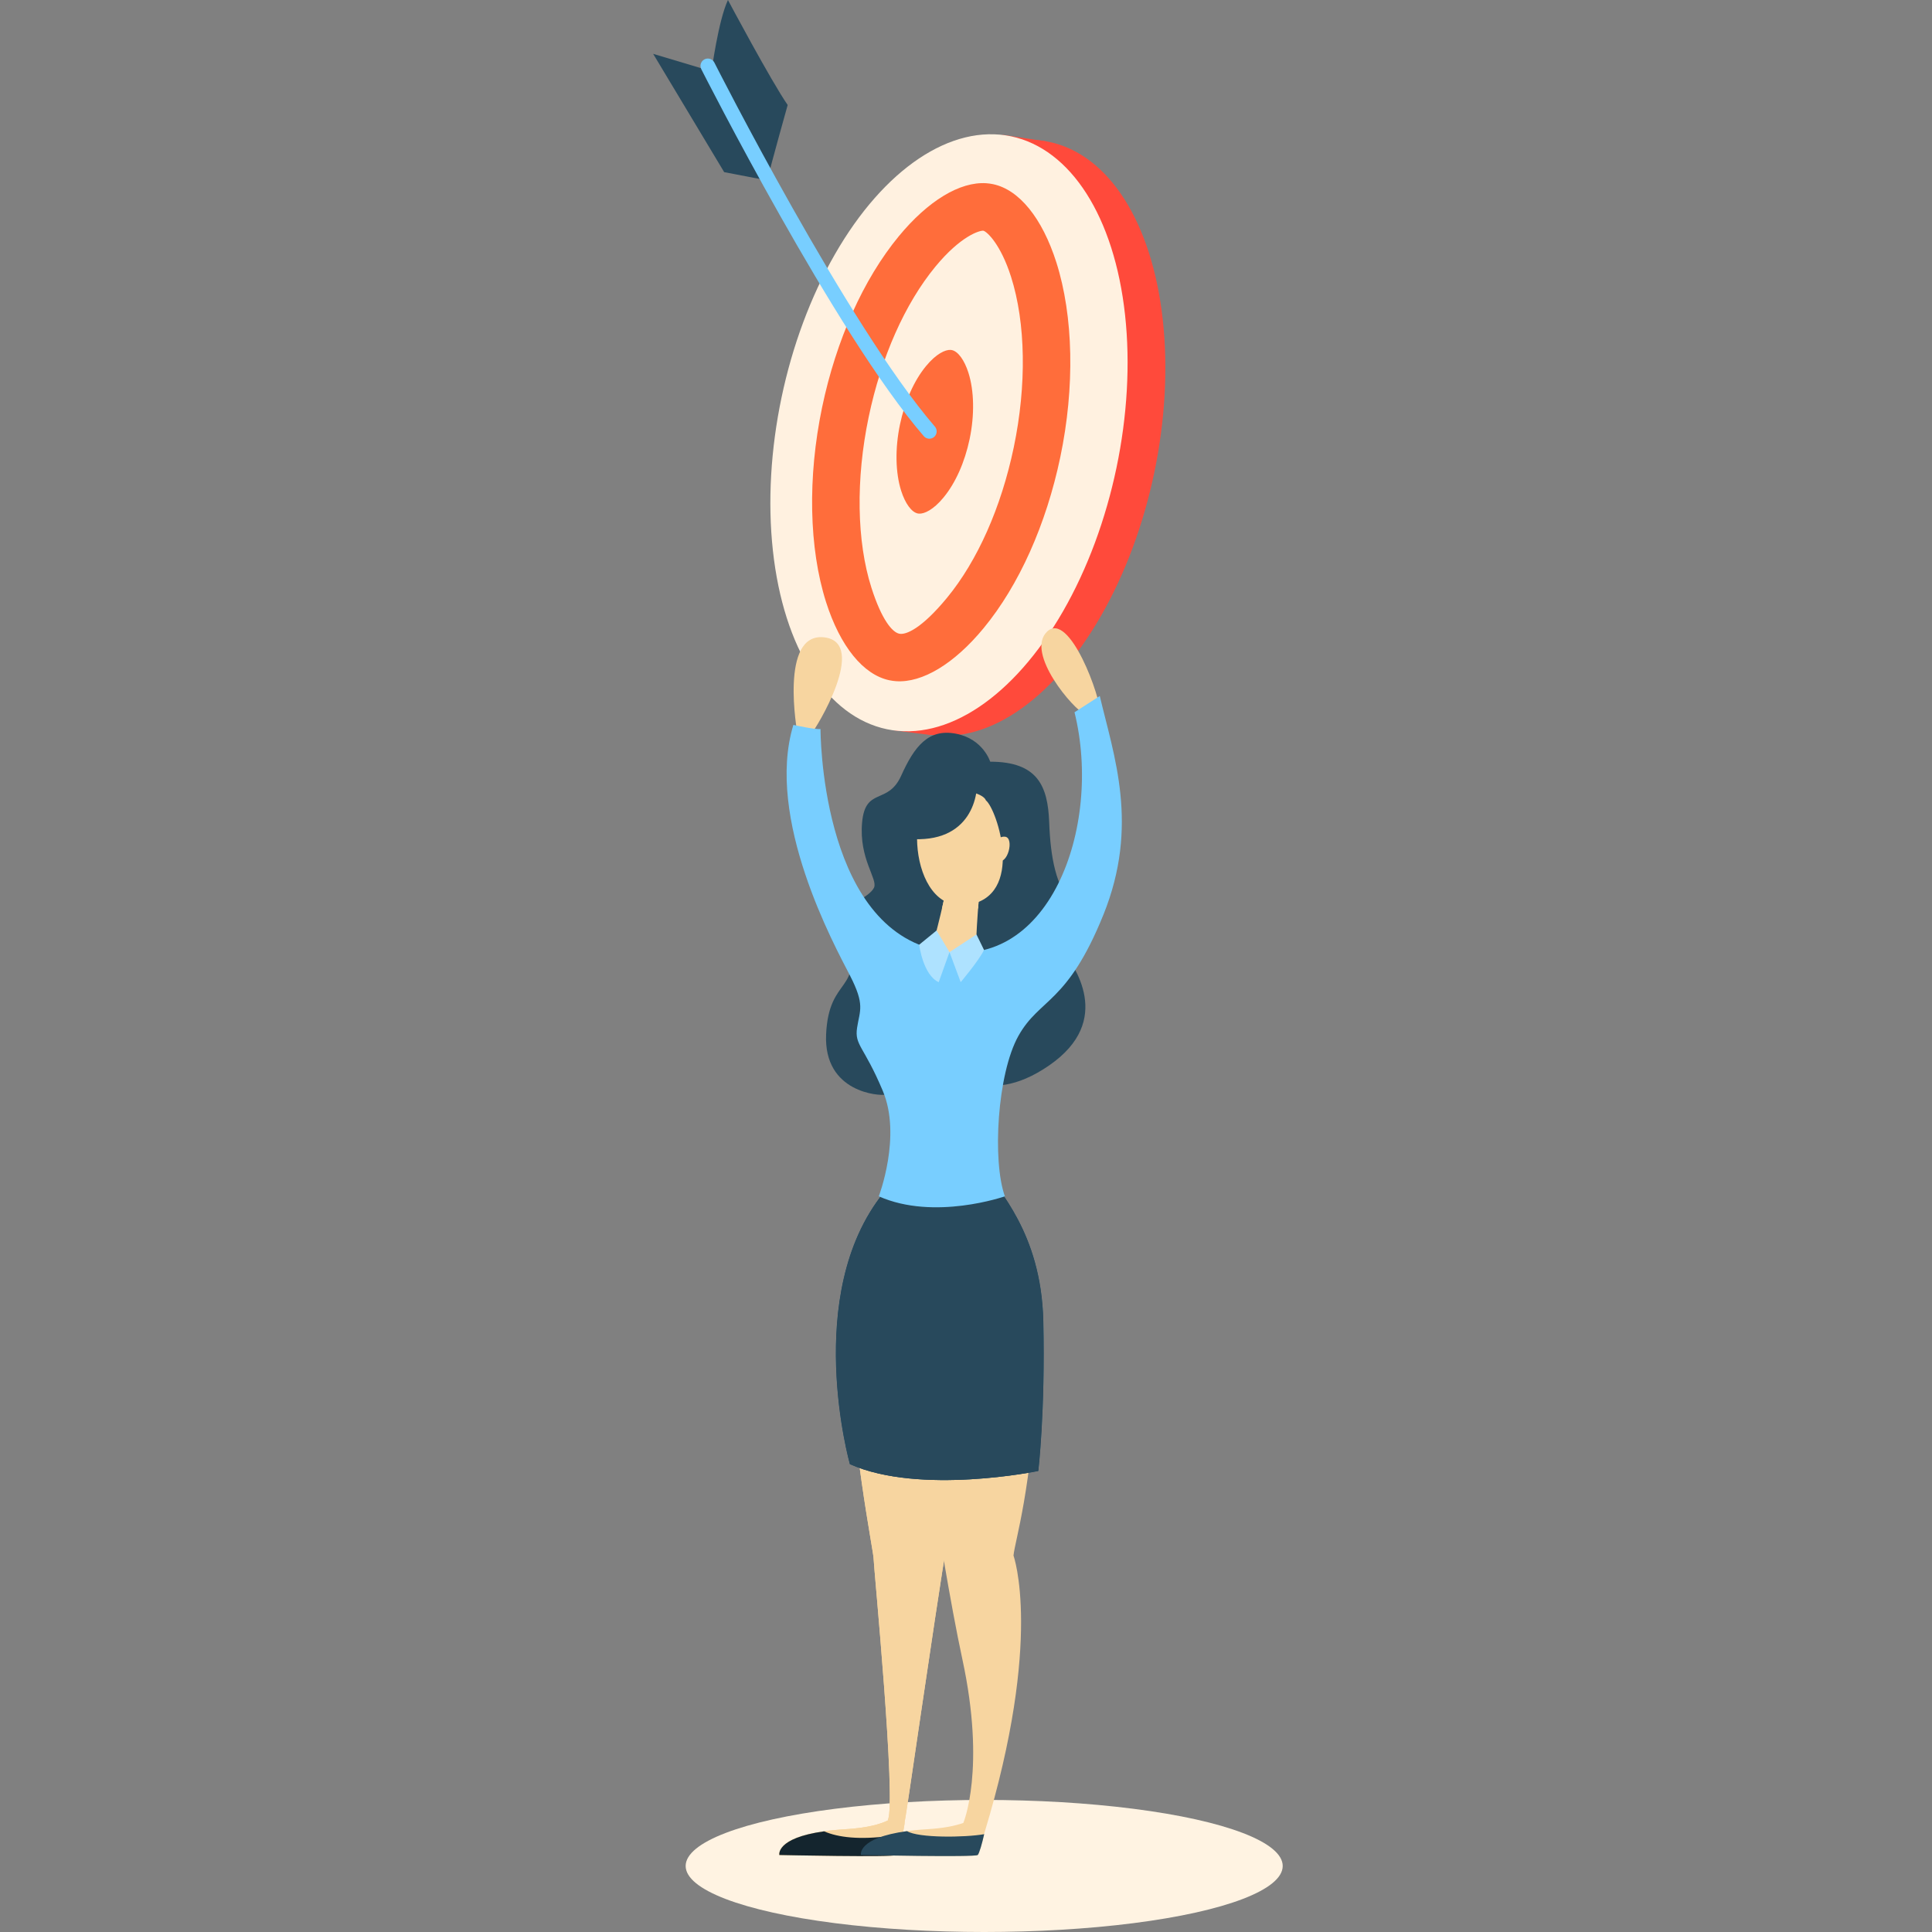 <?xml version="1.0" encoding="utf-8"?>
<!-- Generator: Adobe Illustrator 23.0.1, SVG Export Plug-In . SVG Version: 6.00 Build 0)  -->
<svg version="1.1" id="Layer_1" xmlns="http://www.w3.org/2000/svg" xmlns:xlink="http://www.w3.org/1999/xlink" x="0px" y="0px"
	 viewBox="0 0 708.66 708.66" style="enable-background:new 0 0 708.66 708.66;" xml:space="preserve">
<rect x="0" y="0" width="708.66" height="708.66" fill="#808080" stroke="none"/>
<style type="text/css">
	.st0{fill:#FFF3E2;}
	.st1{fill:#FF4A3B;}
	.st2{fill:#FFF1E0;}
	.st3{fill:#FF6D3B;}
	.st4{fill:#28495C;}
	.st5{fill:#78CEFF;}
	.st6{fill:#F7D5A0;}
	.st7{fill:#77C4D3;}
	.st8{fill:#333745;}
	.st9{fill:#14252E;}
	.st10{fill:#AEE2FF;}
</style>
<g>
	<ellipse class="st0" cx="361" cy="684.44" rx="109.5" ry="24.22"/>
	<g>
		
			<ellipse transform="matrix(0.205 -0.979 0.979 0.205 130.653 481.934)" class="st1" cx="361.86" cy="160.58" rx="110.89" ry="62.65"/>
		<path class="st1" d="M367.88,49.47c0,0,16.04,2.44,16.11,2.45s-0.3,4.43-0.3,4.43l-19.62-1.91L367.88,49.47z"/>
		<path class="st1" d="M327.63,267.86l13.75,1.75l3.94-4.7c0,0-8.73-1.44-9.06-1.46c-0.34-0.02-8.14,3.39-8.14,3.39L327.63,267.86z"
			/>
		
			<ellipse transform="matrix(0.205 -0.979 0.979 0.205 121.379 466.808)" class="st2" cx="347.91" cy="158.72" rx="111.07" ry="62.75"/>
		<path class="st3" d="M328.68,249.86c-0.82-0.06-1.64-0.17-2.45-0.34c-9.6-2.01-18.06-12.46-23.23-28.68
			c-6.28-19.74-6.81-45.78-1.45-71.43c5.17-24.73,15.16-47.01,28.12-62.74c10.74-13.03,22.45-20.12,32.12-19.46
			c0.82,0.06,1.64,0.17,2.45,0.34c9.6,2.01,18.06,12.46,23.23,28.68c6.28,19.74,6.82,45.78,1.45,71.43
			c-5.17,24.72-15.15,47.01-28.12,62.74C350.06,243.43,338.35,250.53,328.68,249.86z M347.34,219.3
			c11.2-13.59,19.91-33.2,24.51-55.21c4.76-22.8,4.4-45.61-1-62.57c-3.79-11.89-8.78-16.55-10.17-16.9
			c-1.41-0.09-8.27,1.9-17.54,13.14c-11.2,13.59-19.91,33.2-24.51,55.21c-4.76,22.8-4.4,45.61,1,62.57
			c3.79,11.89,7.68,16.34,10.17,16.89C332.28,233,338.07,230.55,347.34,219.3z"/>
		<path class="st3" d="M337.09,188.4c-0.16-0.01-0.31-0.03-0.46-0.06c-2.27-0.47-4.59-3.65-6.07-8.28
			c-2.12-6.67-2.29-15.55-0.45-24.35c1.78-8.49,5.17-16.11,9.56-21.43c3.76-4.57,7.12-6.06,9.01-5.93c0.16,0.01,0.31,0.03,0.46,0.06
			c2.27,0.47,4.59,3.65,6.07,8.28c2.12,6.67,2.29,15.55,0.45,24.35c-1.78,8.49-5.17,16.11-9.56,21.43
			C342.34,187.05,338.98,188.53,337.09,188.4L337.09,188.4z"/>
		<path class="st4" d="M267.01,0c0,0,15.79,29.68,21.91,38.51c0,0-6.16,21.97-7.51,27.67L261,26.16C261,26.16,263.45,7.66,267.01,0z
			"/>
		<polygon class="st4" points="265.63,63.14 281.4,66.17 261,26.16 239.58,19.75 		"/>
		<g>
			<g>
				<path class="st5" d="M340.7,160.91c-0.69-0.05-1.36-0.36-1.85-0.92c-32.55-37.72-81.13-133.66-81.62-134.62
					c-0.67-1.32-0.14-2.94,1.19-3.61c1.32-0.67,2.94-0.14,3.61,1.19c0.48,0.96,48.77,96.31,80.89,133.53
					c0.97,1.12,0.84,2.82-0.28,3.79C342.08,160.75,341.38,160.96,340.7,160.91z"/>
			</g>
		</g>
	</g>
	<g>
		<g>
			<path class="st6" d="M310.14,670.96c7.74-0.47,12.66-1.76,15.78-3.34c-0.16-0.05-0.26-0.08-0.26-0.08
				c3.23-5.97-5.23-93.47-5.23-95.95c0-2.49-8.7-45.26-8.7-79.32s14.17-57.94,14.17-57.94h7.33l21.51,78.83
				c0,0-0.74,11.69-6.72,48.24c-5.98,36.55-15.66,105.1-16.16,106.59c0,2.24-2.24,11.52-3.15,12.43c-0.91,0.91-42.85,0-42.85,0
				S284.03,672.53,310.14,670.96z"/>
			<path class="st6" d="M310.14,670.96c7.74-0.47,12.66-1.76,15.78-3.34c-0.16-0.05-0.26-0.08-0.26-0.08
				c3.23-5.97-5.23-93.47-5.23-95.95c0-2.49-8.7-45.26-8.7-79.32s14.17-57.94,14.17-57.94h7.33l21.51,78.83
				c0,0-0.74,11.69-6.72,48.24c-5.98,36.55-15.66,105.1-16.16,106.59c0,2.24-2.24,11.52-3.15,12.43c-0.91,0.91-42.85,0-42.85,0
				S284.03,672.53,310.14,670.96z"/>
			<path class="st4" d="M393.54,332.1c-6.23-6.96-8.21-17.4-8.7-30.58c-0.5-13.18-4.23-22.13-21.63-22.13c0,0-2.57-8.37-12.6-10.28
				c-10.03-1.91-15.17,4.56-20.06,15.42c-4.89,10.86-13.18,3.98-14.34,17.24c-1.16,13.26,5.8,20.64,4.39,23.79
				c-1.41,3.15-9.28,6.54-9.28,6.54s16.08,14.18,16.08,14.43c0,0.25,35.14,16.33,35.14,16.33l29.67-27.6L393.54,332.1z"/>
			<path class="st4" d="M324.56,401.52c-1.64,0.47-22.53-0.53-21.54-22.16c0.99-21.63,13.68-15.15,7.71-35.67
				c-5.97-20.52,21.63,22,22.5,22.99c0.87,0.99-7.33,26.11-7.33,26.11L324.56,401.52z"/>
			<path class="st4" d="M390.06,348.77c3.48,5.22,18.9,25.36-5.22,42.02c-24.12,16.66-36.55,0-36.55,0l28.35-34.68L390.06,348.77z"
				/>
			<path class="st6" d="M359.22,327.31c0,0.66-2.09,23.37-0.8,25.86l-17.27-2.65c0,0,5.64-21.05,5.8-24.7
				C347.12,322.17,359.22,327.31,359.22,327.31z"/>
			<path class="st6" d="M397.89,261.87c-3.77-1.2-22.01-22.38-13.8-30.21c8.21-7.83,19.89,24.62,19.52,30.21
				S397.89,261.87,397.89,261.87z"/>
			<path class="st6" d="M297.8,268.79c1.24-1.08,21.01-33.15,4.48-35.02c-16.54-1.86-9.82,35.02-9.82,35.02H297.8z"/>
			<path class="st6" d="M340.07,670.96c6.01-0.36,10.3-1.23,13.35-2.34l-0.05-0.02c0,0,8.33-19.69-0.37-59.97
				c-8.7-40.28-21.63-132.54-21.63-132.54s-2.74-15.17-2.74-16.66c0-1.49,15.91-20.14,15.91-20.14l18.15-7.14
				c5.72,9.62,20.14,25.04,17.9,70.05c-2.24,45.01-8.22,62.41-8.84,68.38c0,0,10.97,30.37-10.66,101.73l0,0
				c-0.73,3.42-1.88,7.51-2.47,8.09c-0.91,0.91-42.85,0-42.85,0S313.97,672.53,340.07,670.96z"/>
			<path class="st6" d="M359.22,327.31c0,0.21-0.21,2.61-0.45,5.88c-5.54,1.42-9.42,1.61-13.23-0.03c0.78-3.37,1.37-6.21,1.42-7.34
				c0.01-0.2,0.07-0.37,0.15-0.52c1.46-0.25,2.92-0.43,4.13-0.55C354.77,325.42,359.22,327.31,359.22,327.31z"/>
			<path class="st6" d="M361.63,293.58c4.08,3.16,14.72,35.5-7.1,38.39s-23.14-42.6-8.41-42.47
				C360.84,289.64,361.63,293.58,361.63,293.58z"/>
			<path class="st4" d="M358.23,284.12c1.13,7.45-2,25.5-24.99,23.57V289.5L358.23,284.12z"/>
			<path class="st7" d="M363.29,430.65c1.74,5.72,18.65,20.64,19.4,53.96c0.75,33.32-1.84,54.95-1.84,54.95s-43.25,8.95-69.11-2.49
				c0,0-17.57-62.17,12.27-99.47L363.29,430.65z"/>
			<path class="st8" d="M363.29,430.65c1.74,5.72,18.65,20.64,19.4,53.96c0.75,33.32-1.84,54.95-1.84,54.95s-43.25,8.95-69.11-2.49
				c0,0-17.57-62.17,12.27-99.47L363.29,430.65z"/>
			<path class="st4" d="M363.29,430.65c1.74,5.72,18.65,20.64,19.4,53.96c0.75,33.32-1.84,54.95-1.84,54.95s-43.25,8.95-69.11-2.49
				c0,0-17.57-62.17,12.27-99.47L363.29,430.65z"/>
			<path class="st5" d="M403.4,255.29c5.14,21.88,14.59,47.41,1.33,80.24c-13.26,32.82-23.37,30.5-31.17,44.43
				c-7.79,13.92-9.62,45.92-4.97,58.85c0,0-25.86,9.06-46.25,0c0,0,8.45-22.05,1.49-38.63c-6.96-16.58-10.44-16.74-9.45-23.21
				c0.99-6.47,2.98-8.29-2.65-19.23c-5.64-10.94-31.17-57.52-20.72-91.84c0,0,8.29,1.82,9.95,1.49c0,0-0.17,70.95,41.78,80.9
				c41.94,9.95,61.83-44.92,51.39-87.03L403.4,255.29z"/>
			<path class="st9" d="M302.28,671.73c5.14,2.27,13.06,3.16,23.96,1.71l3.73,1.91l0.41,0.35c-0.61,2.32-1.26,4.32-1.66,4.72
				c-0.91,0.91-42.85,0-42.85,0S284.44,674.23,302.28,671.73z"/>
			<path class="st4" d="M332.71,671.66c4.1,2.55,21.2,2.37,28.29,1.12c-0.74,3.32-1.8,7.06-2.36,7.63c-0.91,0.91-42.85,0-42.85,0
				S314.35,674.12,332.71,671.66z"/>
			<path class="st6" d="M365.67,311.32c0.12-0.48-0.73-4.66,2.92-4.42c3.65,0.24,1.01,11.07-2.93,8.64
				C361.73,313.12,365.67,311.32,365.67,311.32z"/>
			<path class="st10" d="M343.54,341.31l-6.38,5.21c0,0,1.38,11.12,7.16,13.74l3.95-11.02L343.54,341.31z"/>
			<path class="st10" d="M358.17,342.76l-9.89,6.48l4.1,11.02c0,0,6.72-7.94,8.56-11.82L358.17,342.76z"/>
		</g>
	</g>
</g>
</svg>
